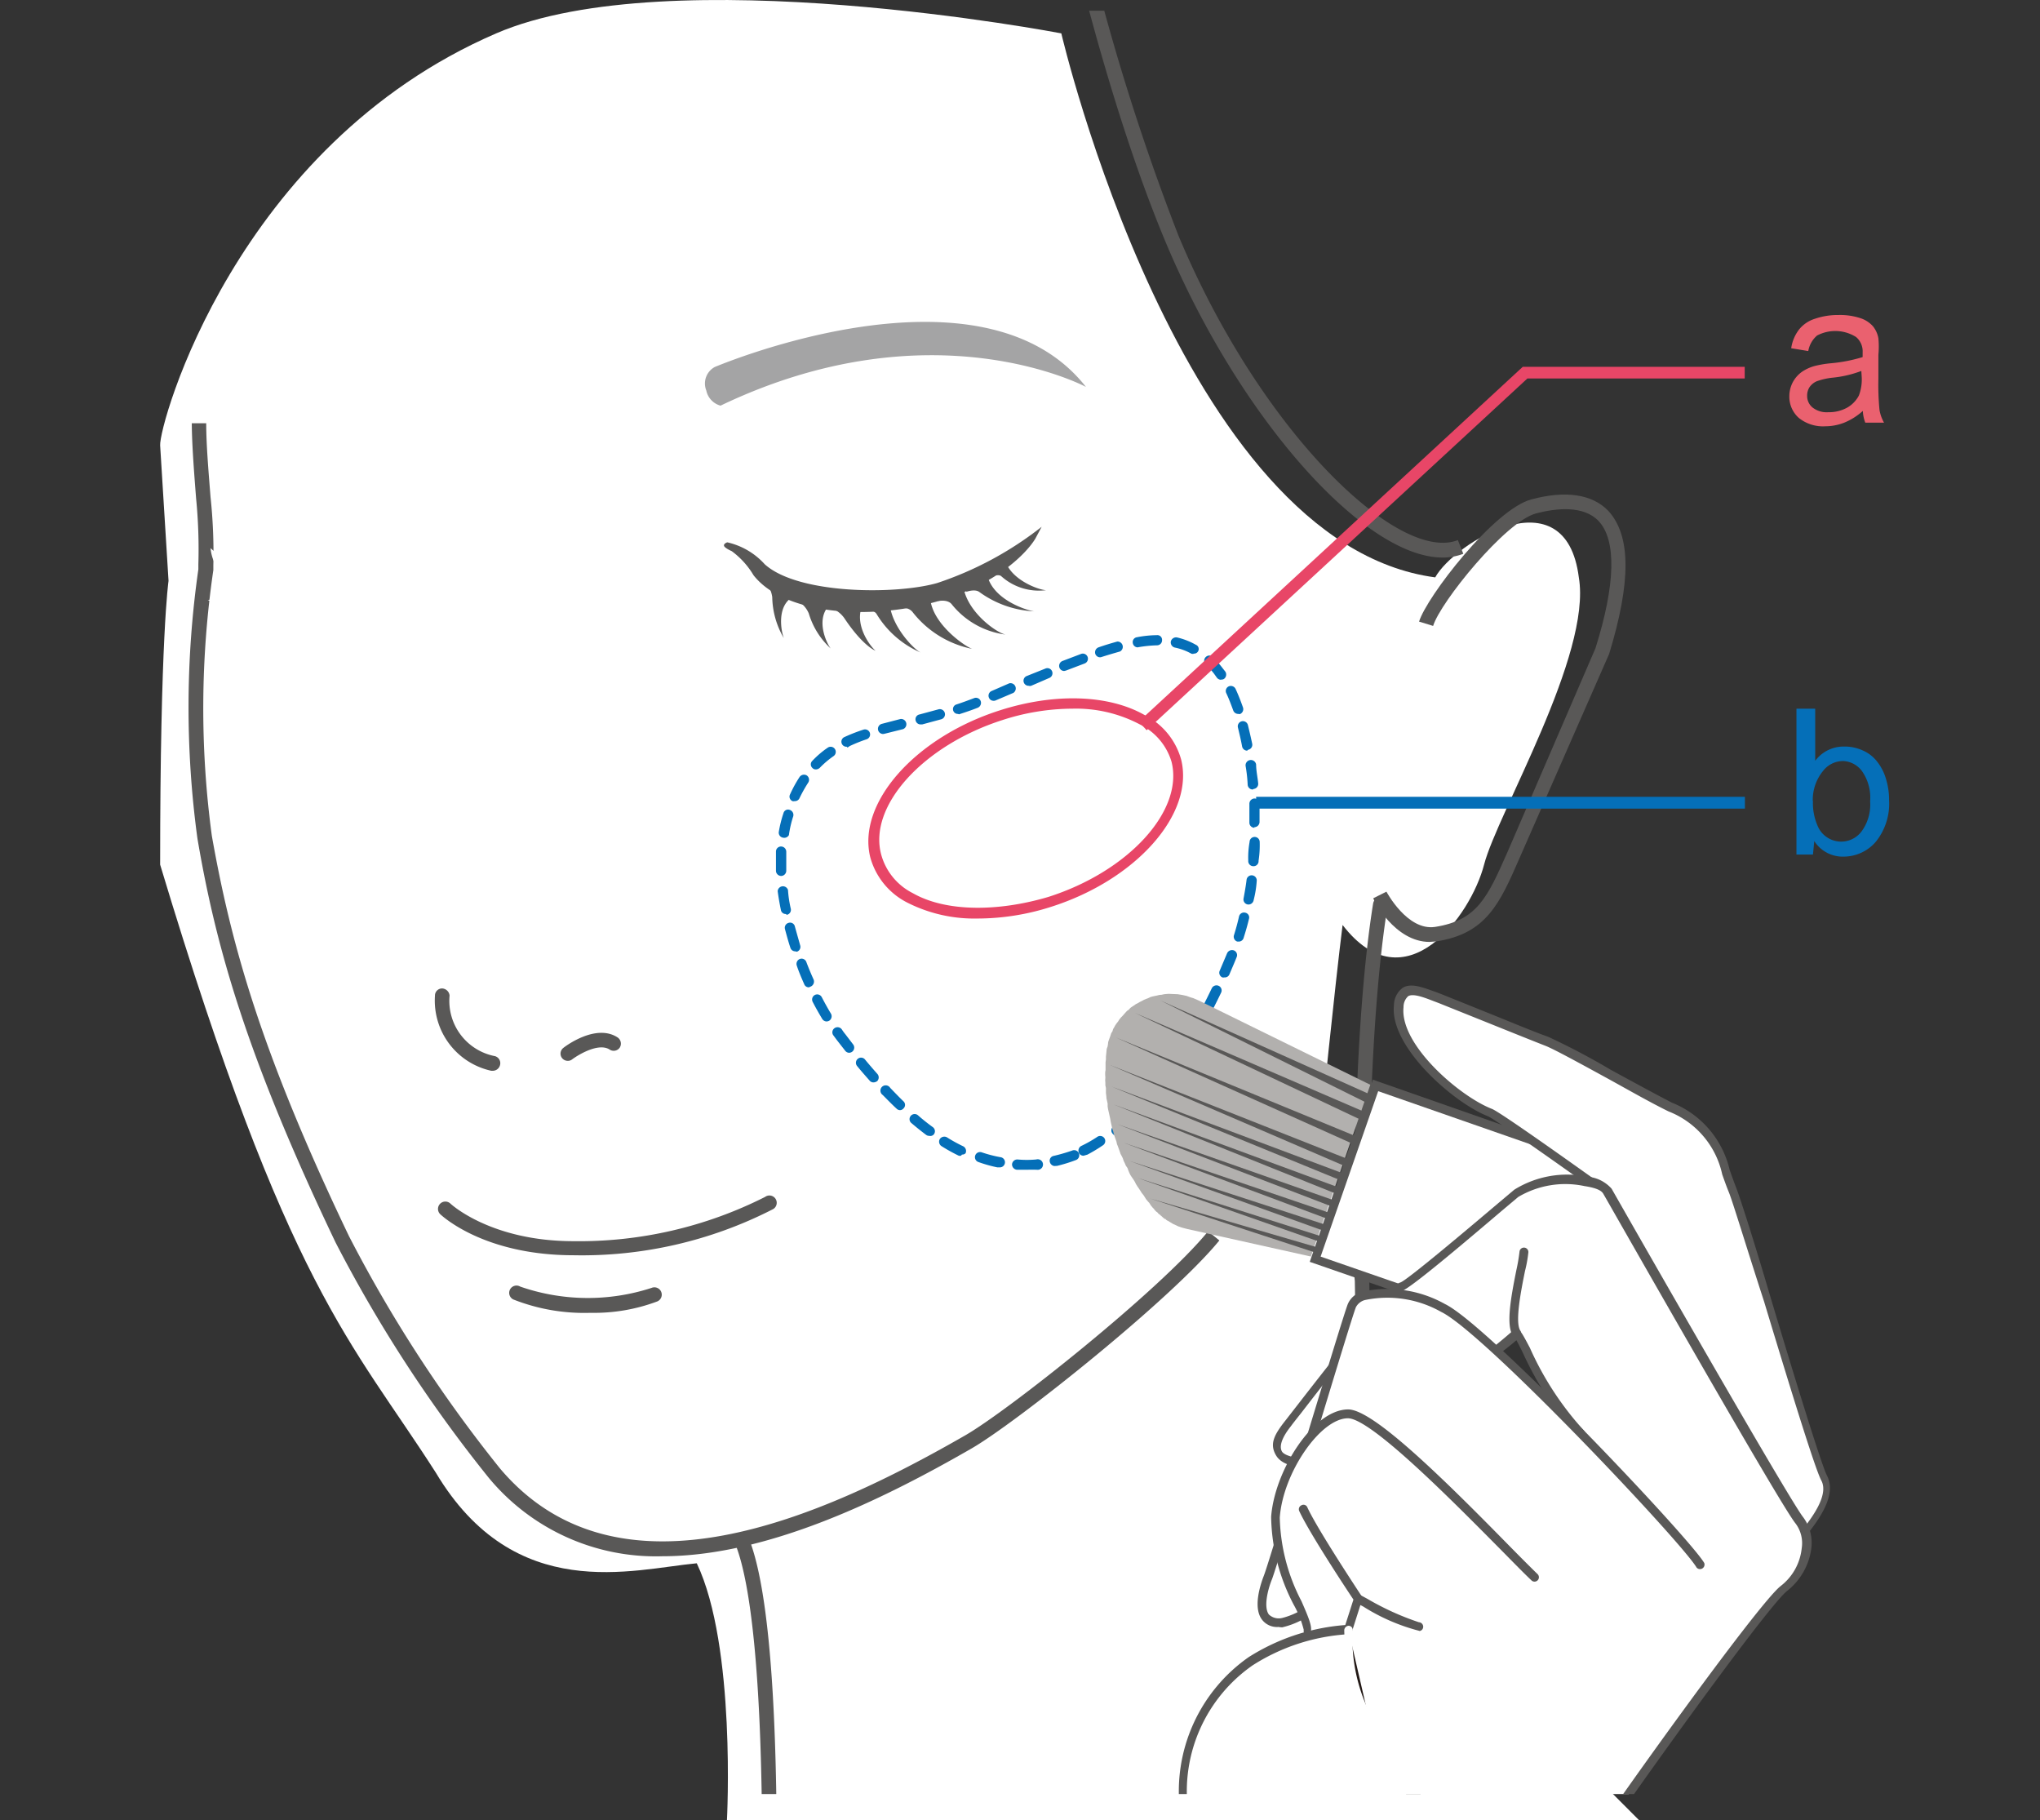 <svg xmlns="http://www.w3.org/2000/svg" xmlns:xlink="http://www.w3.org/1999/xlink" width="270.474" height="241.313" viewBox="0 0 270.474 241.313">
  <rect x="0" y="0" width="270.474" height="241.313" fill="#333333" stroke="none"/>
  <defs>
    <clipPath id="clip-path">
      <rect id="Rectangle_6519" data-name="Rectangle 6519" width="270.474" height="236.395" fill="none"/>
    </clipPath>
  </defs>
  <g id="Layer_2" data-name="Layer 2" transform="translate(7.32 -36.576)">
    <g id="圖層_1" data-name="圖層 1" transform="translate(-7.32 38)">
      <path id="Path_24076" data-name="Path 24076" d="M145.715,0s15.773,67.608,49.573,72.114c2.479-4.507,17.295-13.8,19.041,0,1.746,10.252-10.816,31.321-12.562,38.081s-10.478,18.759-18.759,8c-1.014,8-2.986,27.547-2.986,27.547l15.266,64.081,27.057,27.066H101.381s1.24-23.1-4-34.081c-8.506.787-24.111,5.52-34.589-12-11.21-17.52-19.6-24.278-36.56-80.612,0-30.082,1.113-37.62,1.113-37.62L26.232,54.612c-.166-2.676,10-39.7,44.558-54.612C93.856-9.954,145.715,0,145.715,0Z" transform="translate(-5 3)" fill="#fff"/>
      <g id="S_method-02" clip-path="url(#clip-path)">
        <path id="Path_23592" data-name="Path 23592" d="M105.185,28.934A8.377,8.377,0,0,1,102.7,30.5a6.861,6.861,0,0,1-2.486.472,5.1,5.1,0,0,1-3.53-1.119,3.753,3.753,0,0,1-1.243-2.883,4,4,0,0,1,.472-1.864,4.052,4.052,0,0,1,1.218-1.367,5.667,5.667,0,0,1,1.715-.771,14.243,14.243,0,0,1,2.088-.348,20.607,20.607,0,0,0,4.226-.82v-.621a2.486,2.486,0,0,0-.87-2.038,5.17,5.17,0,0,0-5.17-.2A3.48,3.48,0,0,0,97.951,21l-2.262-.373a5.3,5.3,0,0,1,1.044-2.486,4.35,4.35,0,0,1,2.088-1.417,9.346,9.346,0,0,1,3.157-.5,8.576,8.576,0,0,1,2.908.423,3.778,3.778,0,0,1,1.641,1.069,3.48,3.48,0,0,1,.721,1.591,11.385,11.385,0,0,1,0,2.187v3.157a34.274,34.274,0,0,0,.149,4.176,5.146,5.146,0,0,0,.6,1.665h-2.486A4.971,4.971,0,0,1,105.185,28.934Zm-.2-5.295a14.915,14.915,0,0,1-3.853.895,9.123,9.123,0,0,0-2.063.472,2.262,2.262,0,0,0-.945.771,2.038,2.038,0,0,0-.323,1.143,1.964,1.964,0,0,0,.721,1.566,3.033,3.033,0,0,0,2.088.621,4.972,4.972,0,0,0,2.486-.6,3.928,3.928,0,0,0,1.566-1.616,5.966,5.966,0,0,0,.373-2.486Z" transform="translate(141.799 24.112)" fill="#ea616f"/>
        <path id="Path_23593" data-name="Path 23593" d="M98.007,56.559H95.82V37.22h2.486v6.91a4.7,4.7,0,0,1,3.828-1.889,5.792,5.792,0,0,1,2.486.522,4.8,4.8,0,0,1,1.889,1.467,6.711,6.711,0,0,1,1.168,2.262,9.4,9.4,0,0,1,.423,2.834,8.054,8.054,0,0,1-1.765,5.543,5.643,5.643,0,0,1-4.275,1.964,4.474,4.474,0,0,1-3.878-2.063Zm0-7.084a7.457,7.457,0,0,0,.746,3.555,3.381,3.381,0,0,0,5.692.472,6.016,6.016,0,0,0,1.143-4,6.14,6.14,0,0,0-1.094-4.027,3.306,3.306,0,0,0-2.486-1.317A3.381,3.381,0,0,0,99.325,45.5a6.04,6.04,0,0,0-1.342,3.9Z" transform="translate(142.364 55.299)" fill="#056fb8"/>
        <g id="アミ" transform="translate(93.459 41.246)">
          <path id="Path_23594" data-name="Path 23594" d="M38.9,22.576c.671-.273,35.447-14.914,49.218,2.635,0,0-20.408-10.937-48.447,2.486a2.635,2.635,0,0,1-1.889-2.013A2.486,2.486,0,0,1,38.9,22.576Z" transform="translate(-37.598 -16.593)" fill="#a4a4a5"/>
        </g>
        <path id="Path_23595" data-name="Path 23595" d="M80.707,85.1c-4.6,0-7.457-5.543-7.457-5.792l1.74-.87s2.759,5.22,6.438,4.673c5.618-.87,6.96-3.927,9.62-9.943l11.658-27c2.66-8.452,2.809-14.343.4-16.878-2.013-2.088-5.618-1.69-8.278-.994-4.052,1.069-12.7,11.782-13.647,14.914l-1.864-.572c.994-3.256,9.943-14.914,14.914-16.207,4.549-1.218,8.054-.671,10.167,1.516,3.033,3.306,3.033,9.421.124,18.966L92.689,73.868C90.029,79.983,88.264,84.01,81.6,85.029Z" transform="translate(108.831 38.339)" fill="#595857"/>
        <g id="Group_8118" data-name="Group 8118" transform="translate(24.997 47.552)">
          <path id="Path_23596" data-name="Path 23596" d="M31.722,40.88C31.548,29.645,26.3,25.32,21.207,21.168L19.79,19.975l.721-.845L21.9,20.3c4.971,4.126,10.738,8.8,10.937,20.557Z" transform="translate(4.406 -19.13)" fill="#fff"/>
          <path id="Path_23597" data-name="Path 23597" d="M72.88,172.189a28.76,28.76,0,0,1-22.993-10.366A185.264,185.264,0,0,1,29.554,130.6c-11.882-24.857-15.909-39.374-18.32-53.568a128.985,128.985,0,0,1,.124-35.67v-.646a68.98,68.98,0,0,0-.3-8.775c-.249-3.231-.547-6.91-.572-9.943H12.4c0,2.933.323,6.562.572,9.769a70.073,70.073,0,0,1,.373,9.048v.646a126.326,126.326,0,0,0-.2,35.223c2.486,14.02,6.364,28.412,18.171,53.046a182.876,182.876,0,0,0,20.035,30.823c15.735,18.618,42.73,6.488,61.572-4.325,5.668-3.207,25.976-19.339,32.315-27.12l1.491,1.218c-6.488,7.93-27.144,24.311-32.886,27.592C101.889,164.806,86.676,172.189,72.88,172.189Z" transform="translate(-10.056 -14.866)" fill="#595857"/>
          <path id="Path_23598" data-name="Path 23598" d="M30.944,63.052H30.67a9.52,9.52,0,0,1-7.457-9.943.945.945,0,0,1,.945-.969,1.042,1.042,0,0,1,.994.945,7.457,7.457,0,0,0,6.016,8.029.969.969,0,0,1,.671,1.193A.994.994,0,0,1,30.944,63.052Z" transform="translate(9.459 29.914)" fill="#595857"/>
          <path id="Path_23599" data-name="Path 23599" d="M41.321,71.1h0c-11.857,0-17.4-5.2-17.649-5.419a.976.976,0,1,1,1.342-1.417s5.295,4.971,16.306,4.971h0a54.686,54.686,0,0,0,25.4-5.866.969.969,0,1,1,.969,1.665A55.532,55.532,0,0,1,41.321,71.1Z" transform="translate(9.721 46.322)" fill="#595857"/>
        </g>
        <path id="Path_23600" data-name="Path 23600" d="M37.953,71.6A25.628,25.628,0,0,1,27.736,69.84a.969.969,0,1,1,.895-1.715,27.343,27.343,0,0,0,17.4.174.974.974,0,1,1,.771,1.79A23.813,23.813,0,0,1,37.953,71.6Z" transform="translate(40.348 101.006)" fill="#595857"/>
        <g id="Group_8119" data-name="Group 8119" transform="translate(95.987 68.408)">
          <path id="Path_23601" data-name="Path 23601" d="M54.269,29.58c-.3,4.1,4.971,5.891,6.314,6.09a13.473,13.473,0,0,1-7.258-2.56c-.621-.472-1.815,0-1.815,0" transform="translate(-19.456 -24.459)" fill="#595857"/>
          <path id="Path_23602" data-name="Path 23602" d="M54.531,28.9c0,3.331,4.6,4.971,5.593,4.971a7.457,7.457,0,0,1-5.941-1.839c-.323-.323-1.293,0-1.293,0" transform="translate(-17.406 -25.47)" fill="#595857"/>
          <path id="Path_23603" data-name="Path 23603" d="M53.306,30.2c-.373,4.077,4.474,7.457,5.692,7.631a10.937,10.937,0,0,1-7.159-4c-.547-.721-1.79-.447-1.79-.447" transform="translate(-21.625 -23.538)" fill="#595857"/>
          <path id="Path_23604" data-name="Path 23604" d="M52.092,30.75c-1.119,3.952,4.251,7.731,5.419,8.153a13.349,13.349,0,0,1-7.83-4.8,1.467,1.467,0,0,0-1.641-.547" transform="translate(-24.612 -22.721)" fill="#595857"/>
          <path id="Path_23605" data-name="Path 23605" d="M49.471,31c-.994,3.455,3.033,7.681,4.052,8.054a12.727,12.727,0,0,1-5.916-5.121c-.348-.6-1.417-.572-1.417-.572" transform="translate(-27.36 -22.35)" fill="#595857"/>
          <path id="Path_23606" data-name="Path 23606" d="M48.754,31.55c-1.566,2.685.82,5.817,1.541,6.413,0,0-1.641-.572-4.126-4.3a3.629,3.629,0,0,0-1.889-1.392" transform="translate(-30.198 -21.532)" fill="#595857"/>
          <path id="Path_23607" data-name="Path 23607" d="M46.786,31.977c-1.964,1.889-.423,5.121.124,5.792A10.266,10.266,0,0,1,44,33.121,3.455,3.455,0,0,0,42.56,31.48" transform="translate(-32.754 -21.636)" fill="#595857"/>
          <path id="Path_23608" data-name="Path 23608" d="M44.713,32.339c-2.486,1.143-1.765,4.748-1.417,5.593a11.086,11.086,0,0,1-1.541-5.444,3.8,3.8,0,0,0-.945-2.038" transform="translate(-35.354 -23.167)" fill="#595857"/>
          <path id="Path_23609" data-name="Path 23609" d="M62.416,38.383c-7.805,1.193-16.406,0-19.886-4.449a10.788,10.788,0,0,0-2.883-3.182s-.92-.4-1.019-.7.423-.472.423-.472a9.5,9.5,0,0,1,4.971,2.908c4.425,4,17.4,4.052,22.869,2.486A45.613,45.613,0,0,0,80.736,27.52l-.82,1.541C78.847,30.9,73.8,36.618,62.416,38.383Z" transform="translate(-38.615 -27.52)" fill="#595857"/>
        </g>
        <g id="Group_8120" data-name="Group 8120" transform="translate(27.542 71.241)">
          <path id="Path_23610" data-name="Path 23610" d="M16.461,31.27c.423,3.48-3.381,4.971-4.251,5.1a8.3,8.3,0,0,0,5.121-2.187c.423-.4,1.143.124,1.143.124" transform="translate(-9.401 -24.782)" fill="#fff"/>
          <path id="Path_23611" data-name="Path 23611" d="M15.5,30.68c0,2.834-3.107,4.126-3.8,4.151a4.6,4.6,0,0,0,4.176-1.467c.224-.3.746.149.746.149" transform="translate(-10.159 -25.659)" fill="#fff"/>
          <path id="Path_23612" data-name="Path 23612" d="M14.585,30.1a2.063,2.063,0,0,1-.572,1.516,6.587,6.587,0,0,1-2.933,1.815,4.971,4.971,0,0,0,3.952-.8c.2-.174,1.193.124,1.193.124" transform="translate(-11.08 -26.521)" fill="#fff"/>
          <path id="Path_23613" data-name="Path 23613" d="M17.089,31.81a6.736,6.736,0,0,1-3.729,6.413,6.861,6.861,0,0,0,4.971-3.281.945.945,0,0,1,1.094-.373" transform="translate(-7.692 -23.98)" fill="#fff"/>
          <path id="Path_23614" data-name="Path 23614" d="M18.095,32.4c.994,3.356-2.685,6.513-3.5,6.861a8.6,8.6,0,0,0,5.419-4,.9.9,0,0,1,1.143-.423" transform="translate(-5.865 -23.103)" fill="#fff"/>
          <path id="Path_23615" data-name="Path 23615" d="M18.207,32.73a7.756,7.756,0,0,1-1.467,7.184,9.247,9.247,0,0,0,3.306-4.971c.149-.547.92-.671.92-.671" transform="translate(-2.671 -22.613)" fill="#fff"/>
          <path id="Path_23616" data-name="Path 23616" d="M18.73,33.344a4.375,4.375,0,0,1,.323,4.8s.945-.671,1.815-3.729a2.486,2.486,0,0,1,.969-1.293" transform="translate(0.286 -22.034)" fill="#fff"/>
          <path id="Path_23617" data-name="Path 23617" d="M24.255,40.07a15.486,15.486,0,0,0,15.312-3.952c.5-.646,2.486-2.088,2.635-2.361a.7.7,0,0,0-.124-.572,6.314,6.314,0,0,0-3.828,1.989,12.155,12.155,0,0,1-10.49,2.933,15.461,15.461,0,0,1-6.836-1.989A92.221,92.221,0,0,1,11.23,28.66,5.841,5.841,0,0,0,12.4,31.668a24.211,24.211,0,0,0,11.857,8.4Z" transform="translate(-10.857 -28.66)" fill="#fff"/>
        </g>
        <path id="Path_23618" data-name="Path 23618" d="M15.26,140.985c-2.66-7.457-4.8-24.062-6.09-32.016C3.3,73.05,12.476,40.113,20.828,23.285,44.219-23.72,100.993-57.3,158.166-25.56" transform="translate(10.865 -56.47)" fill="none"/>
        <path id="Path_23619" data-name="Path 23619" d="M108.869,90.61c-10.415,0-27-18.544-36.789-42.009S55.425-8.919,55.45-12.2h1.939a302.513,302.513,0,0,0,16.48,60.155c10.912,26.1,29.183,43.426,37.038,40.344l.721,1.815a7.756,7.756,0,0,1-2.759.5Z" transform="translate(82.385 -18.126)" fill="#595857"/>
        <path id="Path_23620" data-name="Path 23620" d="M67.65-33.36S90.171-33.658,110.4.123c30.326,50.61,20.756,122.6,19.165,171.865-2.187,66.891-9.794,115.065-5.667,142.955" transform="translate(100.511 -49.565)" fill="none"/>
        <path id="Path_23621" data-name="Path 23621" d="M30.87,58.218a.956.956,0,0,1-.6-1.715c.174-.149,4.275-3.281,7.184-1.392a.994.994,0,0,1,.3,1.342.969.969,0,0,1-1.342.273c-1.467-.945-4.126.671-4.972,1.293A.87.87,0,0,1,30.87,58.218Z" transform="translate(44.423 80.984)" fill="#595857"/>
        <path id="Path_23622" data-name="Path 23622" d="M79.637-4.94S43.146,52.555,10.16,62.175" transform="translate(15.095 -7.34)" fill="none"/>
        <path id="Path_23623" data-name="Path 23623" d="M73.815-1.44s-3.5,27.567.721,47.552S86.145,73.207,86.145,73.207" transform="translate(107.644 -2.139)" fill="none"/>
        <path id="Path_23624" data-name="Path 23624" d="M21.909,150.167a.969.969,0,1,1,0-1.939c6.264,0,48.1-20.408,48-30.2-.2-17.848-1.392-30.078-3.48-35.422A.969.969,0,0,1,67,81.362a.945.945,0,0,1,1.243.547c2.187,5.618,3.405,17.773,3.6,36.093.124,11.41-42.009,32.016-49.889,32.166Z" transform="translate(31.112 120.779)" fill="#595857"/>
        <path id="Path_23625" data-name="Path 23625" d="M132.789,198.208c-44.246,0-52.847-29.257-52.922-29.556C72.013,145.286,70.1,76.829,74.722,48.094a.969.969,0,0,1,1.119-.8.945.945,0,0,1,.8,1.119c-4.6,28.536-2.709,96.472,4.971,119.664,0,.323,8.352,28.188,51.057,28.188h1.989a.994.994,0,0,1,.969.945.969.969,0,0,1-.945.994Z" transform="translate(107.334 70.253)" fill="#595857"/>
        <path id="Path_23626" data-name="Path 23626" d="M29.721,79.34s2.759,40.642-3.381,69.8" transform="translate(39.135 117.879)" fill="none"/>
        <path id="Path_23627" data-name="Path 23627" d="M60.867,65.855a19.637,19.637,0,0,1-9.446-2.138,9.57,9.57,0,0,1-4.847-5.966c-1.79-7.184,5.941-15.934,17.251-19.513,7.184-2.287,14.293-2.063,19.041.6a9.446,9.446,0,0,1,4.922,5.941c1.79,7.209-5.966,15.958-17.276,19.538h0a32.041,32.041,0,0,1-9.645,1.541ZM73.3,38.039a30.326,30.326,0,0,0-9.148,1.491c-10.54,3.356-17.873,11.385-16.132,17.848a8.128,8.128,0,0,0,4.2,5.121c4.35,2.486,11.236,2.486,17.947.5h0C80.8,59.616,88.136,51.587,86.52,45.1a8.079,8.079,0,0,0-4.2-4.971A18.121,18.121,0,0,0,73.4,38.039Z" transform="translate(68.814 54.48)" fill="#e84667"/>
        <path id="Path_23628" data-name="Path 23628" d="M74.177,104.171h-.82a.721.721,0,0,1-.671-.721.7.7,0,0,1,.721-.646,13.573,13.573,0,0,0,2.486,0,.7.7,0,1,1,.124,1.367C75.4,104.147,74.774,104.171,74.177,104.171Zm-3.331-.323h-.124a18.246,18.246,0,0,1-2.486-.7.68.68,0,0,1,.423-1.293,17,17,0,0,0,2.486.646A.675.675,0,1,1,71,103.848Zm7.457-.174a.7.7,0,0,1-.6-.522.646.646,0,0,1,.5-.82,23.147,23.147,0,0,0,2.486-.721.676.676,0,1,1,.472,1.268,20.633,20.633,0,0,1-2.486.771Zm3.878-1.367a.646.646,0,0,1-.621-.373.7.7,0,0,1,.3-.92A16.8,16.8,0,0,0,84,99.8a.672.672,0,0,1,.746,1.119,21.279,21.279,0,0,1-2.063,1.243Zm-16.257,0a.622.622,0,0,1-.3,0,23.046,23.046,0,0,1-2.287-1.268.7.7,0,0,1-.224-.945.721.721,0,0,1,.945-.224,20.532,20.532,0,0,0,2.163,1.193.7.7,0,0,1,.3.92.621.621,0,0,1-.472.174Zm-4.2-2.635a.646.646,0,0,1-.423-.124c-.671-.5-1.342-1.044-2.013-1.616a.677.677,0,0,1,.945-.969c.646.572,1.317,1.094,1.964,1.566a.671.671,0,0,1,.124.945.6.6,0,0,1-.6.2Zm24.857,0a.621.621,0,0,1-.522-.249.646.646,0,0,1,0-.945c.6-.522,1.218-1.069,1.839-1.665a.671.671,0,0,1,.969,0,.7.7,0,0,1,0,.969c-.646.621-1.293,1.193-1.914,1.74a.8.8,0,0,1-.423-.025Zm-28.76-3.405a.671.671,0,0,1-.447-.2c-.621-.572-1.218-1.193-1.839-1.815a.7.7,0,1,1,.994-.945c.6.621,1.168,1.218,1.765,1.79a.646.646,0,0,1,0,.945A.621.621,0,0,1,57.821,96.267Zm32.315-.323a.6.6,0,0,1-.447-.174.671.671,0,0,1,0-.945L91.3,92.911a.671.671,0,0,1,.945-.124.7.7,0,0,1,0,.969c-.572.7-1.119,1.342-1.69,1.964A.621.621,0,0,1,90.135,95.944Zm-35.82-3.356a.646.646,0,0,1-.522-.249c-.547-.621-1.119-1.268-1.665-1.939a.68.68,0,0,1,1.044-.87c.547.671,1.094,1.293,1.641,1.914a.7.7,0,0,1,0,.969A.845.845,0,0,1,54.316,92.588Zm39.051-.621a.6.6,0,0,1-.4,0,.671.671,0,0,1-.149-.945c.472-.671.969-1.367,1.417-2.063a.7.7,0,0,1,.945-.2.671.671,0,0,1,.2.945c-.472.721-.969,1.442-1.467,2.113A.6.6,0,0,1,93.367,91.966ZM51.109,88.66a.671.671,0,0,1-.547-.273L49.494,87.02l-.5-.671a.671.671,0,0,1,.149-.945.7.7,0,0,1,.969.149,6.164,6.164,0,0,0,.472.646l1.044,1.367a.686.686,0,0,1-.572,1.094Zm45.116-.945a.572.572,0,0,1-.348,0,.646.646,0,0,1-.224-.92l1.268-2.187a.7.7,0,0,1,.92-.273.721.721,0,0,1,.273.945c-.447.746-.87,1.491-1.317,2.212a.646.646,0,0,1-.621.224ZM48.1,84.509a.7.7,0,0,1-.572-.323c-.447-.746-.87-1.491-1.268-2.262a.678.678,0,1,1,1.193-.646c.4.771.8,1.491,1.218,2.187a.7.7,0,0,1-.224.945.82.82,0,0,1-.348.1Zm50.56-1.243a.77.77,0,0,1-.323,0,.671.671,0,0,1-.273-.92c.373-.721.746-1.491,1.119-2.262a.7.7,0,0,1,.895-.3.671.671,0,0,1,.323.92c-.373.771-.746,1.541-1.143,2.287A.646.646,0,0,1,98.662,83.266Zm-52.9-3.281a.646.646,0,0,1-.621-.4c-.348-.8-.7-1.591-.994-2.486a.7.7,0,0,1,.4-.87.671.671,0,0,1,.87.4c.3.8.621,1.566.969,2.337a.721.721,0,0,1-.348.895Zm55.084-1.317a.547.547,0,0,1-.273,0,.671.671,0,0,1-.348-.895l.969-2.287a.721.721,0,0,1,.895-.4.671.671,0,0,1,.4.845h0c-.3.771-.646,1.541-.969,2.312a.646.646,0,0,1-.671.423Zm-56.9-3.455a.671.671,0,0,1-.646-.472c-.273-.82-.5-1.665-.721-2.486a.671.671,0,0,1,.5-.82.646.646,0,0,1,.82.5c.224.8.447,1.591.7,2.486a.671.671,0,0,1-.447.845Zm58.763-1.293h-.149a.671.671,0,0,1-.447-.845c.249-.8.472-1.591.671-2.486a.671.671,0,0,1,.82-.5.646.646,0,0,1,.5.82c-.2.845-.447,1.69-.7,2.486A.671.671,0,0,1,102.713,73.92ZM42.683,70.266a.646.646,0,0,1-.646-.547c-.174-.845-.323-1.715-.423-2.486a.7.7,0,0,1,1.367-.149,15.049,15.049,0,0,0,.373,2.486.671.671,0,0,1-.522.8ZM103.931,69h0a.671.671,0,0,1-.547-.8c.149-.82.3-1.641.4-2.486a.678.678,0,1,1,1.342.2,13.643,13.643,0,0,1-.4,2.486.7.7,0,0,1-.8.6ZM42.086,65.22a.7.7,0,0,1-.7-.646v-2.61a.671.671,0,0,1,.721-.646.7.7,0,0,1,.646.7q0,.6,0,1.193V64.5a.7.7,0,0,1-.646.721Zm62.541-1.293h0a.671.671,0,0,1-.621-.721,11.722,11.722,0,0,1,.174-2.486.671.671,0,1,1,1.342,0,13.5,13.5,0,0,1-.149,2.486.671.671,0,0,1-.746.721ZM42.335,60.149h0a.671.671,0,0,1-.572-.771,15.735,15.735,0,0,1,.621-2.486.621.621,0,0,1,.845-.423.7.7,0,0,1,.447.845,13.945,13.945,0,0,0-.572,2.486.7.7,0,0,1-.771.348Zm62.492-1.317a.671.671,0,0,1-.671-.671V55.674a.7.7,0,0,1,.646-.721.671.671,0,0,1,.7.646v2.486a.7.7,0,0,1-.7.671ZM43.851,55.3a.5.5,0,0,1-.273,0,.646.646,0,0,1-.323-.895,16.9,16.9,0,0,1,1.268-2.312.721.721,0,0,1,.945-.2.7.7,0,0,1,.2.945,19.213,19.213,0,0,0-1.193,2.138A.671.671,0,0,1,43.851,55.3ZM104.6,53.76a.671.671,0,0,1-.671-.621,20.009,20.009,0,0,0-.273-2.486.7.7,0,1,1,1.392-.2c0,.82.2,1.69.273,2.486a.671.671,0,0,1-.6.746ZM46.685,51.1a.6.6,0,0,1-.472-.2.646.646,0,0,1,0-.945,12.429,12.429,0,0,1,2.038-1.74.679.679,0,0,1,.771,1.119A12.43,12.43,0,0,0,47.182,50.9a.8.8,0,0,1-.5.2Zm57.172-2.486a.7.7,0,0,1-.671-.572c-.149-.845-.348-1.641-.547-2.486a.681.681,0,0,1,1.317-.348c.2.82.4,1.665.572,2.486a.671.671,0,0,1-.547.8Zm-53.071-.522a.671.671,0,0,1-.3-1.293,22.594,22.594,0,0,1,2.486-.969.672.672,0,1,1,.447,1.268,20.779,20.779,0,0,0-2.287.92.671.671,0,0,1-.3.174Zm4.8-1.69a.683.683,0,0,1-.174-1.342l2.486-.646a.7.7,0,0,1,.348,1.342l-2.486.621Zm4.971-1.268a.671.671,0,0,1-.646-.5.646.646,0,0,1,.5-.82l2.486-.671a.685.685,0,1,1,.373,1.317l-2.486.671Zm4.971-1.392a.641.641,0,0,1-.249-1.243c.771-.249,1.566-.547,2.361-.845a.671.671,0,0,1,.895.4.7.7,0,0,1-.4.87c-.82.323-1.641.6-2.486.87Zm37.137,0a.7.7,0,0,1-.646-.447c-.3-.82-.6-1.616-.92-2.287a.671.671,0,0,1,.323-.92.7.7,0,0,1,.895.323c.348.746.671,1.566.994,2.486a.7.7,0,0,1-.423.87ZM70.25,42a.646.646,0,0,1-.621-.4.671.671,0,0,1,.348-.895l2.337-1.019a.7.7,0,0,1,.547,1.268l-2.337.994A.572.572,0,0,1,70.25,42ZM74.9,40.014a.671.671,0,0,1-.273-1.293l2.486-.994a.674.674,0,1,1,.522,1.243l-2.411,1.044A.547.547,0,0,1,74.9,40.014Zm25.5-.8a.7.7,0,0,1-.572-.3l-.373-.522a11.908,11.908,0,0,0-1.168-1.293.7.7,0,0,1,.945-.994,14.719,14.719,0,0,1,1.293,1.467l.447.572a.721.721,0,0,1-.2.969.646.646,0,0,1-.373.075ZM79.6,38.051a.671.671,0,0,1-.621-.423.7.7,0,0,1,.373-.895l2.486-.945a.676.676,0,1,1,.472,1.268L79.82,38Zm4.773-1.815a.671.671,0,0,1-.646-.447.7.7,0,0,1,.423-.87c.845-.3,1.69-.547,2.486-.771A.7.7,0,0,1,87,35.465c-.771.224-1.566.447-2.486.746ZM96.8,35.764a.7.7,0,0,1-.323,0,7.632,7.632,0,0,0-2.212-.82.7.7,0,0,1-.522-.82.721.721,0,0,1,.82-.522,9.371,9.371,0,0,1,2.486.969.609.609,0,0,1-.323,1.168Zm-7.457-.845a.671.671,0,0,1-.646-.572.646.646,0,0,1,.547-.771,14.391,14.391,0,0,1,2.635-.273.621.621,0,0,1,.7.646.671.671,0,0,1-.671.7,17.6,17.6,0,0,0-2.486.249Z" transform="translate(61.495 49.473)" fill="#056fb8"/>
        <g id="Group_8134" data-name="Group 8134" transform="translate(146.535 129.227)">
          <g id="Group_8124" data-name="Group 8124" transform="translate(0 1.101)">
            <path id="Path_23629" data-name="Path 23629" d="M62.518,121.6l-.572-.149-.174-.05-.149-.05-.124-.05-.174-.05-.1-.05L60.8,121l-.174-.075-.249-.149-.249-.149-.149-.1-.124-.05-.149-.1-.075-.1-.174-.05-.1-.1-.149-.124-.075-.075-.149-.124-.1-.1-.149-.1-.1-.1-.075-.1-.149-.1-.1-.1-.1-.1-.124-.174-.174-.174-.224-.273-.2-.323-.224-.249-.224-.273-.2-.323L56.7,117.1l-.224-.273-.2-.323-.2-.3-.174-.249-.2-.323-.149-.3-.2-.323-.174-.249-.2-.3-.149-.3-.124-.3-.124-.348-.224-.323-.124-.3-.149-.3-.124-.373-.149-.3-.149-.273-.124-.373-.1-.273-.124-.348-.124-.3-.075-.348L53,109.67l-.1-.273-.124-.348L52.7,108.7l-.124-.348L52.5,108l-.075-.323-.075-.348-.05-.323-.075-.323-.075-.348-.075-.323L52,105.668l-.05-.323v-.373l-.075-.348L51.8,104.3l-.025-.323-.05-.4v-.671l-.075-.348v-.348l-.025-.323.025-.373-.025-.323v-.373l.05-.3V99.478l.05-.348v-.373l.075-.721.025-.3.124-.348.05-.3.025-.273.1-.3.1-.273.1-.273.1-.323.174-.273.075-.273.149-.249.149-.273.174-.249.2-.249.149-.249.2-.249.224-.224.174-.2.2-.224.224-.249.224-.149.224-.249.249-.174.224-.149.249-.174.3-.149.249-.149.3-.149.224-.124.3-.124.273-.1.3-.149.273-.075.348-.075.249-.05.3-.075.3-.025.348-.075.249-.025.323-.025.6.025.621.025.3.05.3.05.572.124.273.1.348.124.273.075.8.348,22.67,11.136h0l-7.88,22.769Z" transform="translate(-51.63 -90.43)" fill="#b2b0ae"/>
            <g id="Group_8123" data-name="Group 8123" transform="translate(0.621 0.87)">
              <path id="Path_23630" data-name="Path 23630" d="M88.3,87.136a1.74,1.74,0,0,1-.621,0l-5.767-1.989L81.49,85,89.768,61.16l.4.149,3.828,1.317,1.964.7a1.815,1.815,0,0,1,1.069.945,1.889,1.889,0,0,1,0,1.516v.348L90.165,86.017A2.013,2.013,0,0,1,88.3,87.136Zm-5.543-2.784L88.1,86.191a1.119,1.119,0,0,0,1.367-.7L96.4,65.386a1.094,1.094,0,0,0,0-.845,1.119,1.119,0,0,0-.6-.522h0L93.7,63.248l-3.48-1.069Z" transform="translate(-26.083 -40.329)" fill="#fff"/>
              <g id="Group_8121" data-name="Group 8121" transform="translate(26.498 10.49)">
                <path id="Path_23631" data-name="Path 23631" d="M78.154,57.33l-8,22.993,28.76,9.943,7.954-22.993Z" transform="translate(-69.429 -56.51)" fill="#fff"/>
                <path id="Path_23632" data-name="Path 23632" d="M99.689,91.5,69.86,81.161,78.237,57l.522.2L108.016,67.44l-.174.547ZM71.3,80.465,98.993,90.06l7.457-21.924-27.517-9.6Z" transform="translate(-69.86 -57)" fill="#595857"/>
              </g>
              <g id="Group_8122" data-name="Group 8122">
                <path id="Path_23633" data-name="Path 23633" d="M82.584,103.333l-.4,1.143L54.57,90.78Z" transform="translate(-47.883 -90.78)" fill="#595857"/>
                <path id="Path_23634" data-name="Path 23634" d="M83.824,104.639l-.4,1.094L53.2,91.44Z" transform="translate(-49.919 -89.799)" fill="#595857"/>
                <path id="Path_23635" data-name="Path 23635" d="M84.206,105.924l-.348,1.044L52.19,92.75Z" transform="translate(-51.419 -87.853)" fill="#595857"/>
                <path id="Path_23636" data-name="Path 23636" d="M83.623,106.773l-.323.969L51.88,94.22Z" transform="translate(-51.88 -85.669)" fill="#595857"/>
                <path id="Path_23637" data-name="Path 23637" d="M82.858,106.954l-.348.92L51.96,95.37Z" transform="translate(-51.761 -83.96)" fill="#595857"/>
                <path id="Path_23638" data-name="Path 23638" d="M82.018,107.367l-.323.845L52.09,96.33Z" transform="translate(-51.568 -82.534)" fill="#595857"/>
                <path id="Path_23639" data-name="Path 23639" d="M81.14,107.522l-.3.82L52.28,97.38Z" transform="translate(-51.286 -80.974)" fill="#595857"/>
                <path id="Path_23640" data-name="Path 23640" d="M80.063,107.716l-.273.8L52.62,98.37Z" transform="translate(-50.781 -79.503)" fill="#595857"/>
                <path id="Path_23641" data-name="Path 23641" d="M79.055,107.841l-.273.8L52.93,99.34Z" transform="translate(-50.32 -78.062)" fill="#595857"/>
                <path id="Path_23642" data-name="Path 23642" d="M77.9,108.045l-.249.721L53.34,100.24Z" transform="translate(-49.711 -76.725)" fill="#595857"/>
                <path id="Path_23643" data-name="Path 23643" d="M76.392,107.878l-.249.7L54.02,101.34Z" transform="translate(-48.701 -75.091)" fill="#595857"/>
              </g>
            </g>
          </g>
          <g id="Group_8133" data-name="Group 8133" transform="translate(9.758 0)">
            <g id="Group_8125" data-name="Group 8125" transform="translate(28.493)">
              <path id="Path_23644" data-name="Path 23644" d="M127.96,124.662c1.193-1.566,4.35-5.2,3.008-7.731s-10.813-34.8-12.13-38.281c-2.212-5.667-2.063-7.731-8.228-10.912-5.543-2.859-14.417-7.979-16.381-8.725-2.486-.969-11.559-4.673-14.094-5.643s-4.971-2.312-5.469,1.019c-.547,5.2,7.83,12.429,12.106,14.069,1.019.373,13.324,9.172,13.324,9.172" transform="translate(-73.889 -51.574)" fill="#fff"/>
              <path id="Path_23645" data-name="Path 23645" d="M128.408,125.647a.6.6,0,0,1-.348-.124.572.572,0,0,1,0-.82l.323-.4c1.218-1.541,3.7-4.7,2.66-6.687-.845-1.516-4.45-13.324-7.606-23.764-2.287-7.035-4.151-13.224-4.673-14.492-.348-.845-.621-1.641-.87-2.337a11.584,11.584,0,0,0-7.109-8.352c-2.486-1.218-5.295-2.834-8.1-4.375-3.679-2.013-7.134-3.9-8.228-4.325S90.078,58.233,87,56.991l-6.687-2.685-.721-.273c-1.293-.5-2.66-1.019-3.331-.646a1.939,1.939,0,0,0-.621,1.467c-.522,4.971,7.457,11.832,11.708,13.473,1.044.373,11.41,7.78,13.473,9.247a.6.6,0,0,1,0,.82.572.572,0,0,1-.8,0c-4.723-3.356-12.429-8.8-13.224-9.1C82.2,67.48,73.771,60.048,74.368,54.6a2.908,2.908,0,0,1,1.193-2.337c1.143-.671,2.709,0,4.35.572l.721.273L87.319,55.8c3.008,1.218,6.065,2.486,7.457,2.958a92.27,92.27,0,0,1,8.352,4.4c2.834,1.541,5.742,3.132,8.1,4.35a12.7,12.7,0,0,1,7.656,8.924c.249.7.522,1.467.845,2.312.547,1.392,2.486,7.457,4.6,14.666,2.983,9.943,6.711,22.123,7.457,23.54,1.392,2.66-1.293,6.09-2.759,7.954l-.3.4A.622.622,0,0,1,128.408,125.647Z" transform="translate(-74.338 -51.987)" fill="#595857"/>
            </g>
            <g id="Group_8126" data-name="Group 8126" transform="translate(0 25.056)">
              <path id="Path_23646" data-name="Path 23646" d="M144.935,107.517c-1.939-2.486-24.41-41.835-25.429-43.65s-9-2.287-12.031.3S93.431,76.246,92.138,76.594,78.988,92.429,77.224,94.641c-3.356,4.251-.771,6.09,5.891,4.971a49.516,49.516,0,0,0,12.18-7.457c1.069-1.293,11.882-8.874,12.18-9.645s3.9,8.949,8.626,13.324l-31.022,26.1a26.2,26.2,0,0,0-13,4.151,21.029,21.029,0,0,0-8.849,19.886A120.758,120.758,0,0,0,68.2,160.737c.646,1.541.373,20.085,6.687,66.295,1.243,9.048,2.784,16.655,4.648,25.852,1.541,7.755,52.549-9.794,50.933-16.133-8-31.718-16.6-66.021-16.754-67.264a33.433,33.433,0,0,1,3.306-18.171c2.486-3.927,22.794-32.464,25.727-34.8S146.775,109.978,144.935,107.517Z" transform="translate(-62.596 -61.622)" fill="#fff"/>
              <path id="Path_23647" data-name="Path 23647" d="M84.637,255.789a11.782,11.782,0,0,1-3.231-.373,2.734,2.734,0,0,1-2.113-2.013l-.249-1.268c-1.74-8.576-3.207-15.983-4.4-24.634C70.12,194.366,69,175.748,68.455,166.8a52.85,52.85,0,0,0-.447-5.444,119.316,119.316,0,0,1-4.971-14.914,21.7,21.7,0,0,1,9.1-20.408,27.815,27.815,0,0,1,13.1-4.276l30.152-25.33a44.521,44.521,0,0,1-6.91-10.763c-.3-.621-.621-1.243-.845-1.641-.721.646-2.262,1.839-5.593,4.325-2.66,1.989-5.667,4.251-6.14,4.822a48.77,48.77,0,0,1-12.429,7.457c-4.151.646-6.811.174-7.706-1.342s-.249-2.734,1.268-4.648l1.392-1.79c10.415-13.423,13-16.257,13.821-16.48s9.371-7.457,12.926-10.465l2.187-1.839a13.274,13.274,0,0,1,9.719-1.715,4.773,4.773,0,0,1,3.182,1.591c3.828,6.736,23.639,41.363,25.4,43.55h0a5.693,5.693,0,0,1,1.069,4.176,8.6,8.6,0,0,1-3.207,5.593c-2.834,2.237-23.366,31-25.578,34.626a32.613,32.613,0,0,0-3.231,17.773c0,1.019,6.239,25.5,16.754,67.115.224.92-.249,1.939-1.467,3.082C123.514,246.045,96.121,255.789,84.637,255.789ZM85.283,123a26.4,26.4,0,0,0-12.628,4.126,20.358,20.358,0,0,0-8.576,19.115,120.835,120.835,0,0,0,4.972,14.666,32.316,32.316,0,0,1,.547,5.842c.522,8.924,1.665,27.492,6.189,60.6,1.168,8.626,2.635,16.008,4.375,24.559l.249,1.268c0,.174.149.746,1.317,1.119,7.805,2.486,40.567-8.7,47.229-15.064.845-.8,1.243-1.491,1.143-1.939-6.19-24.534-16.6-65.9-16.779-67.339a34,34,0,0,1,3.53-18.569c2.287-3.729,22.844-32.538,25.852-34.8a7.258,7.258,0,0,0,2.759-4.971,4.35,4.35,0,0,0-.82-3.306h0c-2.063-2.486-25.255-43.327-25.5-43.724s-.87-.746-2.486-.994a12.23,12.23,0,0,0-8.775,1.442l-2.187,1.839c-7.706,6.562-12.429,10.44-13.373,10.689s-10.241,12.255-13.2,16.083c-.646.82-1.143,1.442-1.392,1.79-1.168,1.467-1.591,2.66-1.168,3.356s3.033,1.293,6.513.771A49.193,49.193,0,0,0,94.9,92.4a67.909,67.909,0,0,1,6.339-4.971,69.953,69.953,0,0,0,5.792-4.549.621.621,0,0,1,.522-.348c.522,0,.721.323,1.864,2.486a41.04,41.04,0,0,0,7.134,10.937.547.547,0,0,1,.174.423.621.621,0,0,1-.2.447l-30.8,26a.522.522,0,0,1-.373,0Z" transform="translate(-62.876 -62.067)" fill="#595857"/>
            </g>
            <path id="Path_23648" data-name="Path 23648" d="M81.455,77.969a.572.572,0,0,1-.472-.273c-.92-1.417-.348-4.8.447-8.75a23.616,23.616,0,0,0,.423-2.486.588.588,0,0,1,1.168.124,17.3,17.3,0,0,1-.447,2.486c-.5,2.486-1.367,6.761-.621,7.9a.572.572,0,0,1-.174.8.5.5,0,0,1-.323.2Z" transform="translate(-36.675 -31.23)" fill="#595857"/>
            <g id="Group_8127" data-name="Group 8127" transform="translate(0.964 112.297)">
              <path id="Path_23649" data-name="Path 23649" d="M63.55,97.44a24.559,24.559,0,0,0,14.194,14.02" transform="translate(-62.838 -96.753)" fill="#231916"/>
              <path id="Path_23650" data-name="Path 23650" d="M78.194,112.567h-.249A25.33,25.33,0,0,1,63.3,98.1a.7.7,0,0,1,1.317-.472,23.714,23.714,0,0,0,13.8,13.622.676.676,0,0,1-.224,1.317Z" transform="translate(-63.263 -97.163)" fill="#fff"/>
            </g>
            <g id="Group_8128" data-name="Group 8128" transform="translate(10.447 40.221)">
              <path id="Path_23651" data-name="Path 23651" d="M125.485,104.473c-1.914-3.306-28.487-31.4-34.055-34.1s-11.211-2.486-12.081-.323-10.291,34.03-11.211,36.018-1.964,6.463,1.989,5.966,5.842-4.4,8.377-7.159S88.621,91.6,88.621,91.6c.472-.373,13.522,13.1,13.522,13.1" transform="translate(-66.767 -67.852)" fill="#fff"/>
              <path id="Path_23652" data-name="Path 23652" d="M69.842,112.967a2.486,2.486,0,0,1-2.163-.945c-1.243-1.591-.249-4.623.224-5.842s2.983-9.545,5.493-17.8c2.685-8.8,5.2-17.077,5.643-18.221a2.908,2.908,0,0,1,1.815-1.616,15.635,15.635,0,0,1,11.062,1.616c5.767,2.784,32.514,31.1,34.378,34.328a.6.6,0,0,1-1.019.6c-1.839-3.207-28.188-31.146-33.856-33.881A14.492,14.492,0,0,0,81.276,69.64a1.914,1.914,0,0,0-1.168.945c-.423,1.094-3.057,9.744-5.593,18.121S69.395,105.584,69,106.6c-.646,1.591-1.119,3.8-.423,4.723a1.914,1.914,0,0,0,1.79.447,9.943,9.943,0,0,0,6.165-4.748c.6-.746,1.218-1.541,1.864-2.237,2.486-2.685,9.943-13.125,10.092-13.224.5-.423.845-.721,14.293,13.15a.58.58,0,1,1-.845.8c-4.276-4.4-11.186-11.385-12.926-12.752-1.442,2.013-7.606,10.465-9.943,12.926-.621.671-1.218,1.442-1.79,2.163a10.838,10.838,0,0,1-6.935,5.17,3.158,3.158,0,0,1-.5-.05Z" transform="translate(-67.078 -68.168)" fill="#595857"/>
            </g>
            <g id="Group_8129" data-name="Group 8129" transform="translate(12.241 56.185)">
              <path id="Path_23653" data-name="Path 23653" d="M102.47,96.511c-4.971-4.7-20.632-21.6-24.708-21.651s-9.247,7.457-9.694,13.7,4.474,13.4,4.151,14.914" transform="translate(-67.446 -74.189)" fill="#fff"/>
              <path id="Path_23654" data-name="Path 23654" d="M72.573,104.518h0a.572.572,0,0,1-.447-.7,13.474,13.474,0,0,0-1.342-3.356A25.852,25.852,0,0,1,67.8,88.833c.447-6.115,5.568-14.243,10.216-14.243h0c3.281,0,12.429,8.974,21.377,18.1,1.516,1.541,2.809,2.834,3.729,3.729a.58.58,0,1,1-.82.82c-.92-.87-2.212-2.187-3.753-3.753-6.115-6.165-17.4-17.674-20.557-17.723h0c-3.654,0-8.626,7.234-9.048,13.174a25.131,25.131,0,0,0,2.883,11.086c.945,2.163,1.392,3.256,1.243,3.977a.572.572,0,0,1-.5.522Z" transform="translate(-67.8 -74.59)" fill="#595857"/>
            </g>
            <path id="Path_23655" data-name="Path 23655" d="M73.561,98.7a80.938,80.938,0,0,1-1.641-9.943,14.268,14.268,0,0,1,1.516-3.977l6.388,3.033Z" transform="translate(-49.438 -3.265)" fill="#fff"/>
            <g id="Group_8130" data-name="Group 8130" transform="translate(15.915 68.819)">
              <path id="Path_23656" data-name="Path 23656" d="M75.486,95.883,76.8,91.807s-5.866-8.8-7.283-11.907" transform="translate(-68.919 -79.335)" fill="#fff"/>
              <path id="Path_23657" data-name="Path 23657" d="M75.845,96.793h-.174a.6.6,0,0,1-.373-.746l1.218-3.8c-.969-1.442-5.866-8.874-7.184-11.733a.572.572,0,0,1,.3-.771.547.547,0,0,1,.771.273c1.392,3.033,7.184,11.733,7.234,11.832a.6.6,0,0,1,0,.5L76.342,96.42a.621.621,0,0,1-.5.373Z" transform="translate(-69.278 -79.673)" fill="#595857"/>
            </g>
            <g id="Group_8131" data-name="Group 8131" transform="translate(21.935 84.87)">
              <path id="Path_23658" data-name="Path 23658" d="M71.92,86.33c0,1.417.149,8.6,2.809,12.18" transform="translate(-71.373 -85.832)" fill="#231916"/>
              <path id="Path_23659" data-name="Path 23659" d="M75.056,99.379a.6.6,0,0,1-.447-.224c-1.79-2.486-2.784-6.736-2.908-12.429a.621.621,0,0,1,.547-.6h0a.547.547,0,0,1,.572.522h0A22.073,22.073,0,0,0,75.5,98.485a.547.547,0,0,1,0,.771.522.522,0,0,1-.447.124Z" transform="translate(-71.7 -86.13)" fill="#fff"/>
            </g>
            <g id="Group_8132" data-name="Group 8132" transform="translate(23.236 80.738)">
              <path id="Path_23660" data-name="Path 23660" d="M72.45,84.69a36.963,36.963,0,0,0,8.178,3.679" transform="translate(-71.886 -84.137)" fill="#fff"/>
              <path id="Path_23661" data-name="Path 23661" d="M80.891,89.271a25.9,25.9,0,0,1-7.457-3.231l-.969-.5a.6.6,0,0,1,.547-1.044l.969.522a35.919,35.919,0,0,0,6.836,3.107h0a.6.6,0,0,1,.572.547.572.572,0,0,1-.522.621Z" transform="translate(-72.223 -84.467)" fill="#595857"/>
            </g>
          </g>
        </g>
        <g id="SVGID" transform="translate(62.74 30.848)">
          <path id="Path_23662" data-name="Path 23662" d="M213.709,195.585H25.24V12.41H213.709Z" transform="translate(-25.24 -12.41)" fill="none"/>
        </g>
        <path id="Path_23663" data-name="Path 23663" d="M54.464,105.164,53.42,104.02l50.908-47.03h29.431v1.541H104.95Z" transform="translate(97.564 -9.786)" fill="#e84667"/>
        <rect id="Rectangle_6518" data-name="Rectangle 6518" width="64.803" height="1.566" transform="translate(166.545 104.202)" fill="#056fb8"/>
      </g>
    </g>
  </g>
</svg>
